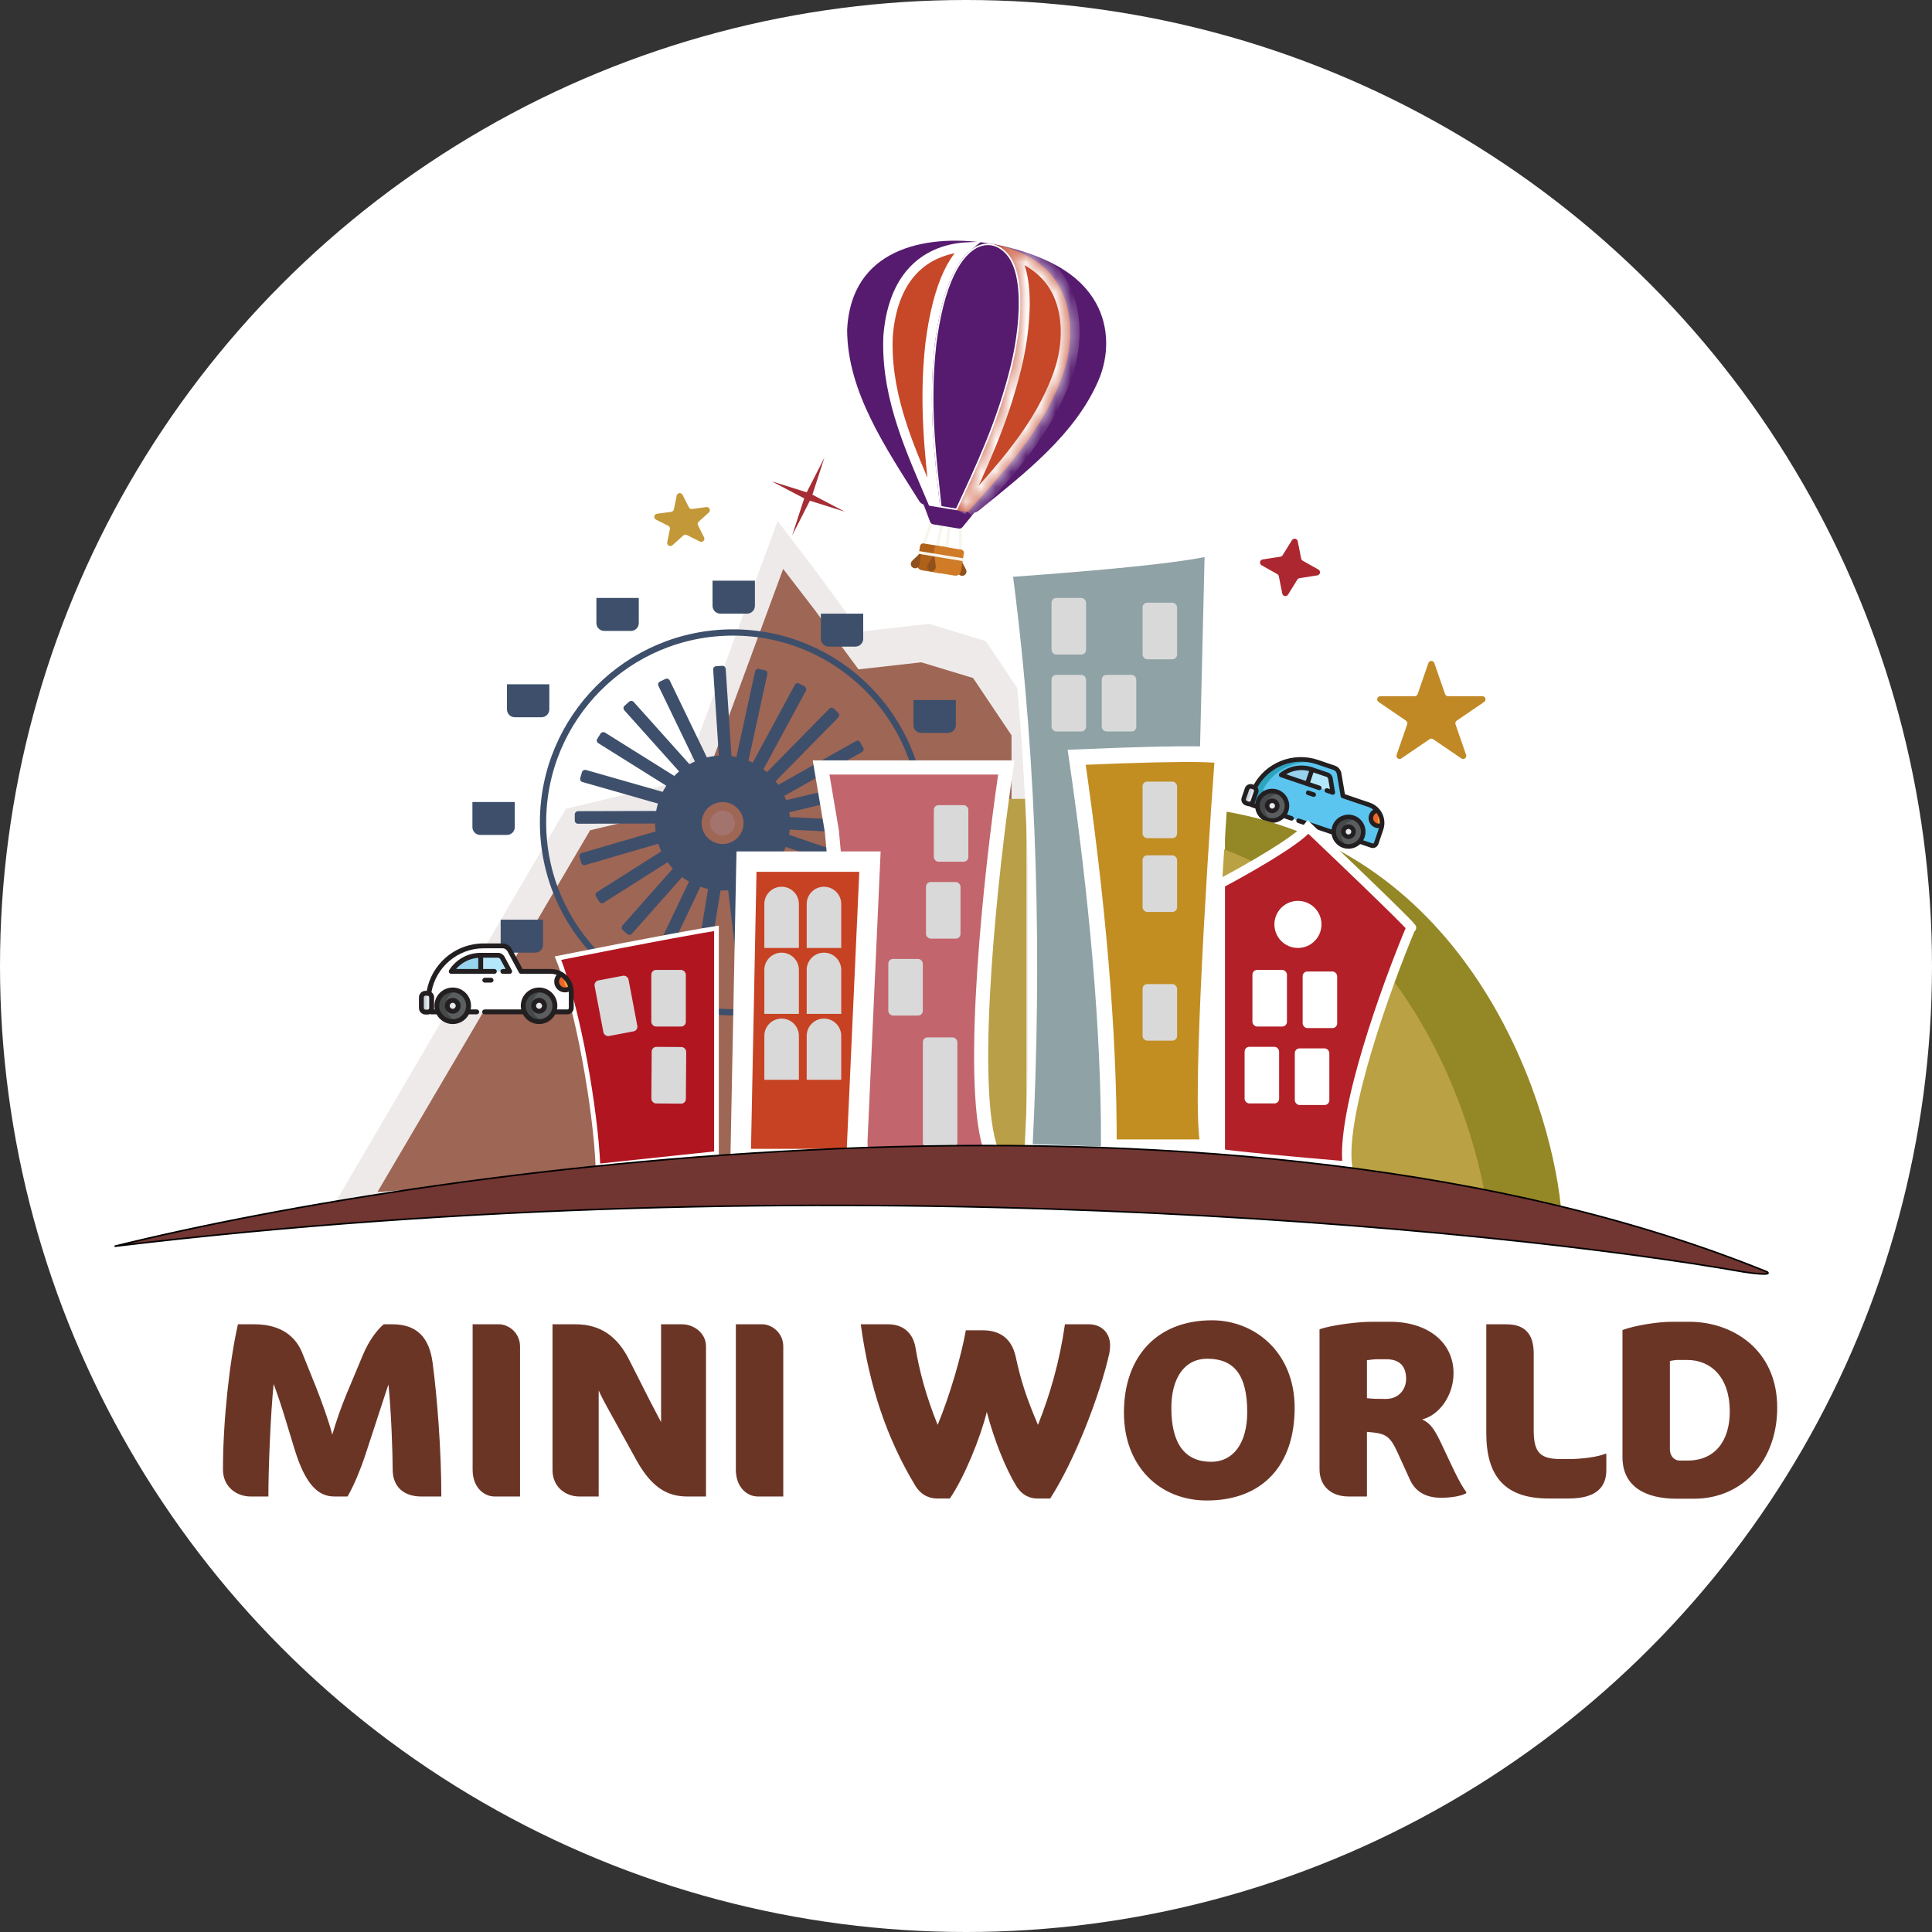 <svg width="129" height="129" viewBox="0 0 129 129" fill="none" xmlns="http://www.w3.org/2000/svg">
<rect x="0" y="0" width="129" height="129" fill="#333333" stroke="none"/>
<circle cx="64.5" cy="64.5" r="64.5" fill="white"/>
<g clip-path="url(#clip0_427_3392)">
<path d="M83.656 53.51C83.611 53.644 83.466 53.715 83.332 53.67L83.211 53.629C83.077 53.583 83.006 53.438 83.051 53.305L83.264 52.678C83.309 52.545 83.454 52.473 83.588 52.519L83.709 52.56C83.843 52.605 83.914 52.75 83.869 52.884L83.656 53.51Z" fill="#E6E9ED"/>
<path d="M86.706 54.801L89.055 55.599C89.046 55.472 89.062 55.343 89.105 55.215C89.28 54.699 89.84 54.423 90.356 54.598C90.872 54.773 91.148 55.333 90.973 55.849C90.93 55.977 90.863 56.089 90.78 56.184L91.587 56.458C91.594 56.461 91.602 56.463 91.61 56.465C91.73 56.492 91.854 56.425 91.894 56.306L92.218 55.353C92.444 54.688 92.087 53.965 91.422 53.739L91.049 53.613L90.134 53.302L89.668 53.144L89.412 51.633C89.412 51.633 89.357 51.358 89.085 51.266L88.092 50.929C88.089 50.928 88.086 50.927 88.083 50.926C88.082 50.926 88.08 50.925 88.078 50.924C88.065 50.92 88.052 50.916 88.039 50.912C88.016 50.903 87.993 50.895 87.969 50.887C86.321 50.328 84.543 51.085 83.78 52.596C83.867 52.66 83.907 52.776 83.87 52.884L83.658 53.51C83.63 53.591 83.566 53.649 83.49 53.672C83.506 53.694 83.525 53.713 83.546 53.729L83.962 53.87C83.954 53.744 83.969 53.614 84.012 53.487C84.187 52.971 84.748 52.694 85.263 52.87C85.779 53.045 86.056 53.605 85.881 54.121C85.837 54.248 85.77 54.361 85.687 54.456L85.771 54.484L86.24 54.643" fill="#5BC5EF"/>
<path d="M91.975 54.112C91.789 54.14 91.625 54.269 91.561 54.459C91.469 54.73 91.614 55.025 91.886 55.117C92.019 55.163 92.158 55.15 92.276 55.094C92.319 54.734 92.205 54.378 91.975 54.112Z" fill="#F7A539"/>
<path d="M85.879 54.121C85.704 54.637 85.144 54.913 84.628 54.738C84.112 54.563 83.836 54.003 84.011 53.487C84.186 52.971 84.746 52.695 85.262 52.87C85.778 53.045 86.055 53.605 85.879 54.121Z" fill="#5B5E5E"/>
<path d="M89.722 56.467C90.238 56.642 90.798 56.366 90.973 55.85C91.148 55.334 90.872 54.773 90.356 54.598C89.84 54.423 89.28 54.7 89.105 55.215C88.93 55.731 89.206 56.292 89.722 56.467Z" fill="#5B5E5E"/>
<path d="M88.591 52.779L88.993 52.916L88.832 51.962C88.832 51.962 88.797 51.788 88.625 51.73L88.3 51.619L87.992 51.515L87.685 51.411C87.683 51.41 87.681 51.41 87.679 51.409C87.678 51.409 87.677 51.408 87.676 51.408C87.668 51.405 87.659 51.403 87.651 51.4C87.637 51.395 87.622 51.389 87.608 51.385C86.877 51.137 86.107 51.298 85.546 51.746L85.853 51.85L88.09 52.609" fill="#97D3EE"/>
<path d="M89.621 55.391C89.774 54.94 90.22 54.672 90.674 54.728C90.616 54.694 90.555 54.666 90.489 54.643C89.973 54.468 89.413 54.745 89.238 55.26C89.062 55.776 89.339 56.337 89.855 56.512C89.92 56.534 89.987 56.549 90.053 56.557C89.659 56.325 89.468 55.841 89.621 55.391Z" fill="#464949"/>
<path d="M88.498 51.067L88.206 50.968C88.203 50.967 88.2 50.966 88.197 50.965C88.195 50.965 88.193 50.964 88.191 50.964C88.178 50.959 88.165 50.955 88.152 50.951C88.129 50.942 88.106 50.934 88.083 50.926C86.434 50.367 84.656 51.124 83.893 52.635C83.98 52.699 84.02 52.815 83.984 52.923L83.771 53.549C83.743 53.63 83.68 53.688 83.604 53.711C83.619 53.733 83.638 53.752 83.659 53.768L84.141 53.931C84.119 53.915 84.178 53.918 84.163 53.896C84.182 53.891 84.129 53.815 84.146 53.805C84.147 53.705 84.091 53.626 84.125 53.526C84.178 53.37 84.266 53.237 84.377 53.131L84.399 53.064C84.402 53.057 84.404 53.049 84.406 53.042C84.459 52.849 84.343 52.712 84.342 52.712C85.123 51.244 86.873 50.516 88.498 51.067Z" fill="#2EA4BF"/>
<path d="M92.016 54.613C92.052 54.507 92.119 54.42 92.204 54.359C92.161 54.281 92.11 54.206 92.051 54.138C91.865 54.166 91.701 54.294 91.637 54.485C91.545 54.756 91.69 55.051 91.962 55.143C92.029 55.166 92.098 55.174 92.164 55.17C92.012 55.035 91.947 54.818 92.016 54.613Z" fill="#ED6529"/>
<path d="M88.788 52.824C88.822 52.836 88.859 52.829 88.886 52.806C88.913 52.782 88.927 52.747 88.921 52.712L88.793 51.961C88.793 51.959 88.792 51.956 88.792 51.954C88.785 51.927 88.744 51.791 88.6 51.742L87.649 51.42C87.644 51.418 87.639 51.417 87.635 51.415L87.625 51.412C87.611 51.407 87.597 51.402 87.582 51.397L87.272 52.31L88.788 52.824L88.788 52.824Z" fill="#B4E7F9"/>
<path d="M83.354 53.407L83.566 52.781C83.601 52.68 83.693 52.614 83.794 52.608C83.769 52.587 83.741 52.571 83.709 52.56L83.588 52.519C83.454 52.473 83.309 52.545 83.264 52.678L83.051 53.305C83.006 53.438 83.077 53.583 83.211 53.629L83.332 53.67C83.364 53.681 83.397 53.685 83.429 53.683C83.352 53.617 83.319 53.509 83.354 53.407Z" fill="#CCD4DD"/>
<path d="M84.527 53.662C84.68 53.212 85.126 52.944 85.58 52.999C85.523 52.966 85.461 52.937 85.395 52.915C84.879 52.74 84.319 53.016 84.144 53.532C83.969 54.048 84.245 54.608 84.761 54.783C84.827 54.806 84.893 54.82 84.959 54.828C84.565 54.596 84.374 54.112 84.527 53.662Z" fill="#464949"/>
<path d="M84.835 54.125C85.013 54.185 85.205 54.09 85.265 53.913C85.325 53.736 85.231 53.543 85.053 53.483C84.876 53.423 84.684 53.518 84.624 53.695C84.563 53.872 84.658 54.065 84.835 54.125Z" fill="#E6E9ED"/>
<path d="M89.929 55.853C90.106 55.913 90.299 55.819 90.359 55.641C90.419 55.464 90.324 55.272 90.147 55.211C89.97 55.151 89.777 55.246 89.717 55.423C89.657 55.601 89.752 55.793 89.929 55.853Z" fill="#E6E9ED"/>
<path d="M84.786 54.268C85.042 54.355 85.321 54.217 85.408 53.961C85.495 53.705 85.357 53.426 85.101 53.339C84.845 53.252 84.566 53.39 84.479 53.646C84.392 53.902 84.53 54.181 84.786 54.268ZM85.004 53.626C85.101 53.659 85.154 53.766 85.121 53.864C85.088 53.961 84.981 54.014 84.883 53.98C84.786 53.947 84.733 53.841 84.766 53.743C84.8 53.645 84.906 53.593 85.004 53.626Z" fill="#231F20"/>
<path d="M90.195 55.067C89.939 54.98 89.66 55.118 89.573 55.374C89.486 55.63 89.624 55.91 89.88 55.996C90.136 56.083 90.415 55.946 90.502 55.69C90.589 55.433 90.451 55.154 90.195 55.067ZM89.977 55.709C89.879 55.676 89.827 55.569 89.86 55.472C89.893 55.374 90 55.322 90.097 55.355C90.195 55.388 90.248 55.494 90.215 55.592C90.181 55.69 90.075 55.742 89.977 55.709Z" fill="#231F20"/>
<path d="M87.396 52.79C87.316 52.763 87.23 52.806 87.203 52.885C87.176 52.964 87.219 53.05 87.298 53.077L87.668 53.203C87.748 53.23 87.834 53.188 87.861 53.108C87.888 53.029 87.845 52.943 87.766 52.916L87.396 52.79Z" fill="#231F20"/>
<path d="M88.447 52.73C88.42 52.809 88.462 52.895 88.542 52.922L88.944 53.059C88.995 53.076 89.05 53.065 89.091 53.031C89.132 52.996 89.151 52.943 89.142 52.89L88.981 51.936C88.98 51.934 88.98 51.933 88.98 51.931C88.96 51.835 88.874 51.654 88.673 51.586L87.733 51.267C87.73 51.266 87.728 51.265 87.725 51.264C87.724 51.264 87.724 51.264 87.724 51.264C87.718 51.262 87.711 51.26 87.705 51.258L87.7 51.256C87.685 51.251 87.67 51.245 87.656 51.24C86.9 50.984 86.076 51.128 85.451 51.627C85.407 51.661 85.386 51.717 85.396 51.771C85.406 51.826 85.444 51.871 85.497 51.889L88.041 52.752C88.12 52.779 88.206 52.737 88.233 52.657C88.26 52.578 88.218 52.492 88.138 52.465L87.476 52.24L87.702 51.577L88.576 51.873C88.654 51.9 88.678 51.978 88.682 51.992L88.801 52.69L88.639 52.635C88.56 52.608 88.474 52.651 88.447 52.73ZM85.88 51.699C86.342 51.427 86.89 51.349 87.412 51.484L87.189 52.143L85.88 51.699Z" fill="#231F20"/>
<path d="M92.425 55.113C92.425 55.113 92.425 55.112 92.425 55.112C92.426 55.106 92.426 55.101 92.427 55.096C92.429 55.078 92.43 55.06 92.432 55.042C92.432 55.034 92.433 55.026 92.433 55.017C92.434 55.002 92.434 54.986 92.435 54.971C92.435 54.961 92.435 54.951 92.435 54.942C92.435 54.928 92.435 54.913 92.434 54.899C92.434 54.889 92.433 54.878 92.433 54.868C92.432 54.855 92.431 54.841 92.43 54.828C92.429 54.817 92.428 54.806 92.427 54.795C92.425 54.782 92.424 54.77 92.422 54.758C92.421 54.746 92.419 54.734 92.417 54.722C92.415 54.711 92.413 54.7 92.411 54.689C92.409 54.676 92.407 54.663 92.404 54.651C92.402 54.641 92.4 54.631 92.397 54.621C92.394 54.607 92.391 54.594 92.387 54.581C92.385 54.572 92.382 54.563 92.38 54.554C92.376 54.54 92.372 54.526 92.367 54.511C92.365 54.504 92.362 54.497 92.36 54.49C92.355 54.474 92.349 54.459 92.344 54.444C92.342 54.439 92.34 54.434 92.338 54.429C92.331 54.411 92.324 54.394 92.317 54.377C92.316 54.376 92.315 54.374 92.314 54.372C92.271 54.273 92.216 54.178 92.15 54.09C92.147 54.087 92.145 54.083 92.143 54.08C92.133 54.067 92.122 54.054 92.112 54.042C92.107 54.036 92.102 54.029 92.097 54.023C92.094 54.02 92.091 54.016 92.088 54.013C92.086 54.01 92.084 54.008 92.082 54.006C91.922 53.824 91.715 53.679 91.469 53.596L89.801 53.029L89.56 51.608C89.559 51.606 89.559 51.605 89.559 51.603C89.556 51.588 89.482 51.241 89.132 51.122L88.139 50.785C88.135 50.783 88.131 50.782 88.127 50.781L88.125 50.781C88.116 50.777 88.107 50.775 88.097 50.772L88.086 50.768C88.063 50.76 88.04 50.751 88.016 50.743C87.189 50.462 86.289 50.491 85.483 50.825C84.728 51.136 84.104 51.693 83.71 52.4L83.636 52.375C83.423 52.302 83.192 52.417 83.119 52.629L82.907 53.256C82.835 53.468 82.949 53.7 83.162 53.772L83.283 53.813C83.333 53.83 83.384 53.837 83.433 53.834C83.44 53.84 83.447 53.845 83.454 53.85C83.466 53.86 83.481 53.867 83.496 53.873L83.821 53.983C83.886 54.386 84.166 54.741 84.579 54.881C84.991 55.021 85.43 54.91 85.727 54.63L86.189 54.787C86.268 54.813 86.354 54.771 86.381 54.692C86.408 54.612 86.366 54.526 86.286 54.499L85.928 54.377C85.937 54.361 85.946 54.344 85.955 54.328C85.957 54.325 85.958 54.322 85.96 54.319C85.966 54.305 85.973 54.291 85.98 54.277C85.984 54.267 85.988 54.258 85.992 54.248C85.996 54.24 85.999 54.232 86.002 54.224C86.01 54.206 86.016 54.188 86.022 54.169C86.224 53.575 85.905 52.927 85.31 52.725C84.716 52.524 84.068 52.843 83.867 53.438C83.86 53.456 83.855 53.474 83.849 53.493C83.847 53.5 83.846 53.508 83.844 53.515C83.841 53.526 83.838 53.537 83.835 53.549C83.832 53.562 83.829 53.575 83.827 53.589C83.826 53.594 83.825 53.599 83.824 53.604C83.82 53.623 83.817 53.642 83.815 53.66L83.76 53.642C83.761 53.641 83.762 53.639 83.762 53.638C83.764 53.635 83.766 53.632 83.768 53.628C83.773 53.619 83.778 53.609 83.783 53.599C83.784 53.597 83.785 53.595 83.786 53.593C83.791 53.582 83.796 53.57 83.799 53.559L84.012 52.932C84.016 52.92 84.02 52.908 84.022 52.895C84.023 52.894 84.023 52.892 84.024 52.89C84.026 52.878 84.029 52.866 84.03 52.853C84.03 52.852 84.031 52.851 84.031 52.85C84.043 52.751 84.018 52.652 83.962 52.571C84.723 51.178 86.404 50.517 87.919 51.031C87.941 51.038 87.963 51.046 87.985 51.054C87.987 51.054 87.988 51.055 87.99 51.056L88.005 51.06C88.012 51.063 88.02 51.065 88.026 51.067L88.033 51.07C88.034 51.07 88.036 51.071 88.038 51.072C88.04 51.072 88.042 51.073 88.045 51.073L89.035 51.409C89.211 51.469 89.257 51.645 89.261 51.662L89.517 53.169C89.526 53.224 89.565 53.27 89.618 53.288L91.371 53.883C91.491 53.923 91.6 53.983 91.695 54.056C91.566 54.137 91.466 54.26 91.416 54.41C91.297 54.76 91.485 55.142 91.835 55.261C91.913 55.287 91.995 55.299 92.075 55.296C92.074 55.299 92.073 55.301 92.072 55.304L91.749 56.257C91.734 56.301 91.688 56.327 91.642 56.316C91.639 56.316 91.636 56.315 91.633 56.314L91.02 56.106C91.048 56.059 91.072 56.009 91.093 55.958C91.094 55.956 91.094 55.954 91.095 55.953C91.102 55.934 91.109 55.916 91.115 55.898C91.317 55.303 90.998 54.656 90.403 54.454C89.809 54.252 89.161 54.572 88.959 55.166C88.953 55.184 88.947 55.203 88.942 55.222C88.941 55.224 88.941 55.226 88.941 55.228C88.926 55.281 88.915 55.335 88.908 55.389L86.752 54.657C86.673 54.63 86.587 54.673 86.56 54.752C86.533 54.832 86.576 54.918 86.655 54.945L88.913 55.711C88.979 56.114 89.259 56.47 89.671 56.61C90.084 56.75 90.523 56.638 90.82 56.358L91.536 56.601C91.549 56.606 91.562 56.609 91.575 56.612C91.772 56.658 91.971 56.547 92.036 56.355L92.36 55.402C92.392 55.306 92.413 55.209 92.425 55.113ZM85.213 53.013C85.649 53.161 85.883 53.636 85.735 54.072C85.73 54.085 85.726 54.098 85.72 54.111C85.719 54.116 85.716 54.121 85.714 54.126C85.711 54.134 85.708 54.142 85.704 54.15C85.701 54.156 85.698 54.163 85.694 54.17C85.692 54.175 85.689 54.181 85.686 54.187C85.682 54.195 85.677 54.204 85.672 54.212C85.67 54.216 85.668 54.219 85.667 54.222C85.66 54.233 85.654 54.244 85.647 54.254C85.647 54.255 85.646 54.256 85.646 54.257C85.623 54.291 85.598 54.324 85.571 54.355C85.571 54.355 85.57 54.356 85.57 54.356C85.353 54.6 85.004 54.705 84.676 54.594C84.349 54.483 84.135 54.187 84.112 53.862C84.112 53.861 84.112 53.86 84.112 53.86C84.109 53.818 84.109 53.777 84.112 53.736C84.112 53.736 84.112 53.735 84.113 53.734C84.114 53.722 84.115 53.709 84.117 53.696C84.117 53.693 84.118 53.689 84.118 53.685C84.12 53.676 84.121 53.666 84.123 53.656C84.124 53.65 84.125 53.644 84.126 53.638C84.128 53.63 84.129 53.623 84.131 53.616C84.133 53.608 84.135 53.599 84.137 53.591C84.139 53.586 84.14 53.581 84.141 53.575C84.145 53.562 84.15 53.548 84.154 53.535C84.302 53.099 84.777 52.865 85.213 53.013ZM83.194 53.353L83.407 52.727C83.425 52.673 83.484 52.644 83.538 52.662L83.66 52.703C83.672 52.707 83.683 52.714 83.692 52.722C83.694 52.723 83.696 52.724 83.697 52.726C83.701 52.729 83.704 52.733 83.707 52.737C83.708 52.738 83.709 52.739 83.709 52.739C83.717 52.75 83.723 52.761 83.726 52.773C83.727 52.774 83.727 52.775 83.727 52.776C83.728 52.781 83.729 52.786 83.73 52.792C83.73 52.793 83.73 52.795 83.73 52.797C83.73 52.801 83.73 52.806 83.73 52.811C83.729 52.812 83.729 52.814 83.729 52.816C83.728 52.822 83.727 52.829 83.725 52.835L83.512 53.461C83.51 53.467 83.507 53.473 83.504 53.478C83.504 53.479 83.503 53.48 83.503 53.481C83.5 53.486 83.496 53.491 83.492 53.496C83.492 53.496 83.491 53.497 83.49 53.498C83.486 53.502 83.482 53.506 83.477 53.51C83.476 53.51 83.476 53.511 83.475 53.511C83.471 53.514 83.467 53.516 83.463 53.519C83.461 53.52 83.459 53.521 83.457 53.522C83.434 53.532 83.407 53.535 83.38 53.526L83.259 53.485C83.205 53.466 83.176 53.407 83.194 53.353ZM89.769 56.322C89.429 56.207 89.211 55.892 89.203 55.553C89.203 55.552 89.203 55.552 89.203 55.551C89.202 55.538 89.202 55.525 89.203 55.512C89.203 55.512 89.203 55.511 89.203 55.51C89.203 55.497 89.204 55.484 89.204 55.471C89.205 55.471 89.205 55.47 89.205 55.469C89.206 55.456 89.207 55.443 89.209 55.43C89.209 55.43 89.209 55.429 89.209 55.428C89.21 55.416 89.212 55.403 89.215 55.39C89.215 55.389 89.215 55.388 89.215 55.387C89.217 55.375 89.22 55.363 89.222 55.351C89.223 55.349 89.223 55.347 89.224 55.345C89.226 55.334 89.229 55.323 89.232 55.312C89.233 55.309 89.233 55.307 89.234 55.304C89.238 55.291 89.242 55.277 89.247 55.264C89.395 54.828 89.87 54.593 90.305 54.741C90.741 54.889 90.976 55.364 90.828 55.8C90.823 55.814 90.818 55.827 90.813 55.84C90.812 55.843 90.811 55.845 90.81 55.847C90.806 55.858 90.801 55.869 90.796 55.879C90.796 55.881 90.795 55.883 90.794 55.885C90.789 55.895 90.784 55.906 90.778 55.917C90.777 55.918 90.777 55.919 90.776 55.92C90.77 55.932 90.764 55.943 90.758 55.954C90.757 55.954 90.757 55.955 90.757 55.955C90.75 55.967 90.743 55.978 90.736 55.989C90.736 55.989 90.736 55.989 90.736 55.99C90.532 56.3 90.136 56.447 89.769 56.322ZM91.933 54.973C91.741 54.908 91.638 54.699 91.703 54.507C91.738 54.403 91.816 54.323 91.915 54.284C91.921 54.291 91.927 54.298 91.932 54.306C91.933 54.308 91.934 54.309 91.935 54.311C91.975 54.37 92.01 54.432 92.038 54.497C92.038 54.497 92.038 54.498 92.039 54.499C92.045 54.514 92.052 54.529 92.057 54.544C92.058 54.547 92.059 54.549 92.06 54.551C92.065 54.565 92.07 54.579 92.075 54.593C92.076 54.596 92.077 54.599 92.078 54.602C92.082 54.616 92.086 54.63 92.091 54.645C92.091 54.647 92.092 54.649 92.092 54.652C92.102 54.686 92.109 54.72 92.115 54.755C92.115 54.755 92.115 54.756 92.116 54.756C92.118 54.772 92.121 54.789 92.123 54.805C92.123 54.81 92.124 54.814 92.124 54.819C92.126 54.831 92.127 54.843 92.128 54.856C92.128 54.862 92.129 54.867 92.129 54.873C92.13 54.885 92.13 54.896 92.131 54.907C92.131 54.913 92.131 54.919 92.131 54.926C92.132 54.937 92.132 54.949 92.131 54.96C92.131 54.966 92.131 54.972 92.131 54.978C92.131 54.98 92.131 54.982 92.131 54.984C92.066 54.999 91.998 54.995 91.933 54.973Z" fill="#231F20"/>
</g>
<path d="M81.791 54.178C97.803 56.903 103.413 72.884 104.217 80.534C104.776 80.778 103.735 80.733 95.1 78.595C94.89 68.158 86.14 59.855 81.791 57.008V54.178Z" fill="#948726"/>
<path d="M77.023 55.435C93.036 58.16 98.646 74.141 99.449 81.791C100.008 82.035 98.967 81.99 90.332 79.852C90.123 69.415 81.372 61.112 77.023 58.265V55.435Z" fill="#BAA143"/>
<g clip-path="url(#clip1_427_3392)">
<path d="M61.556 36.788C61.551 36.787 61.547 36.786 61.541 36.784C61.492 36.768 61.466 36.714 61.483 36.665L62.137 34.73C62.154 34.68 62.207 34.654 62.256 34.67C62.306 34.687 62.332 34.741 62.315 34.79L61.661 36.725C61.646 36.77 61.601 36.795 61.556 36.788Z" fill="#F8F5EC"/>
<path d="M62.486 36.941C62.485 36.941 62.483 36.94 62.482 36.94C62.431 36.929 62.398 36.879 62.409 36.828L62.825 34.854C62.836 34.803 62.886 34.77 62.937 34.781C62.988 34.792 63.02 34.842 63.01 34.893L62.593 36.867C62.583 36.917 62.536 36.949 62.486 36.941Z" fill="#F8F5EC"/>
<path d="M64.117 37.209C64.072 37.201 64.038 37.162 64.038 37.116L64.036 35.073C64.036 35.021 64.078 34.978 64.13 34.978C64.182 34.978 64.225 35.02 64.225 35.072L64.226 37.115C64.226 37.167 64.184 37.21 64.132 37.21C64.127 37.21 64.122 37.209 64.117 37.209Z" fill="#F8F5EC"/>
<path d="M63.145 37.048C63.095 37.04 63.06 36.994 63.067 36.944L63.314 34.942C63.321 34.89 63.368 34.854 63.419 34.86C63.471 34.866 63.508 34.913 63.501 34.965L63.254 36.967C63.247 37.019 63.2 37.055 63.149 37.049C63.147 37.049 63.146 37.049 63.145 37.048Z" fill="#F8F5EC"/>
<path d="M63.239 36.544L61.667 36.286C61.557 36.268 61.452 36.343 61.434 36.454L61.238 37.649C61.205 37.85 61.342 38.041 61.543 38.074L62.785 38.278C62.987 38.31 63.177 38.174 63.21 37.972L63.406 36.778C63.424 36.667 63.349 36.562 63.239 36.544Z" fill="#AF6019"/>
<path d="M64.114 37.36L63.964 38.103C63.925 38.3 64.093 38.475 64.291 38.443C64.485 38.412 64.591 38.201 64.501 38.027L64.151 37.355C64.142 37.338 64.118 37.342 64.114 37.36Z" fill="#91511D"/>
<path d="M61.489 36.932L61.393 37.692C61.367 37.893 61.149 38.007 60.97 37.912C60.795 37.82 60.761 37.584 60.904 37.446L61.456 36.915C61.469 36.902 61.492 36.913 61.489 36.932Z" fill="#91511D"/>
<path d="M63.756 38.341L62.514 38.137C62.364 38.112 62.262 37.971 62.286 37.821L62.482 36.626C62.492 36.566 62.548 36.526 62.608 36.536L64.179 36.794C64.238 36.803 64.279 36.859 64.269 36.919L64.073 38.114C64.048 38.264 63.906 38.366 63.756 38.341Z" fill="#D07B27"/>
<path d="M63.741 38.434L62.498 38.23C62.297 38.197 62.16 38.006 62.193 37.805L62.389 36.61C62.407 36.5 62.512 36.424 62.622 36.443L64.194 36.7C64.304 36.718 64.379 36.823 64.361 36.934L64.165 38.129C64.132 38.33 63.942 38.467 63.741 38.434ZM62.592 36.628C62.584 36.627 62.576 36.633 62.575 36.641L62.379 37.836C62.363 37.934 62.43 38.028 62.529 38.044L63.771 38.248C63.87 38.264 63.963 38.197 63.979 38.098L64.175 36.903C64.177 36.895 64.171 36.888 64.163 36.886L62.592 36.628Z" fill="#D07B27"/>
<path d="M62.351 37.065L61.957 37.706C61.853 37.876 61.95 38.097 62.146 38.136C62.337 38.173 62.508 38.012 62.483 37.819L62.387 37.072C62.385 37.054 62.361 37.049 62.351 37.065Z" fill="#91511D"/>
<path d="M62.103 34.838L61.44 33.081L63.449 33.411L65.458 33.741L64.268 35.193C64.206 35.269 64.108 35.306 64.011 35.29L62.315 35.012C62.218 34.996 62.137 34.93 62.103 34.838Z" fill="#561B6F"/>
<path d="M64.85 34.227C65.026 34.256 65.204 34.212 65.334 34.107C68.445 31.589 71.792 29 73.342 25.406C74.045 23.776 74.076 21.834 73.166 20.211C72.17 18.433 70.324 17.43 68.294 16.785C64.389 15.543 58.929 15.622 57.156 19.44C56.777 20.255 56.603 21.143 56.563 22.032C56.58 26.159 59.14 29.899 61.375 33.456C61.464 33.598 61.619 33.697 61.796 33.726L64.85 34.227Z" fill="#561B6F"/>
<path d="M64.567 16.493C64.444 16.593 64.325 16.709 64.207 16.838C63.576 17.533 63.008 18.656 62.589 20.304C62.37 21.161 62.214 22.065 62.102 22.952L62.101 22.957C61.658 26.961 62.07 30.329 62.412 33.509L62.256 33.483C60.835 30.126 59.229 26.7 59.285 22.825L59.297 22.442C59.364 21.583 59.526 20.729 59.823 19.94C60.397 18.415 61.369 17.483 62.49 16.977C63.141 16.683 63.849 16.53 64.567 16.493Z" fill="#C64828" stroke="white" stroke-width="0.629"/>
<mask id="path-36-inside-1_427_3392" fill="white">
<path d="M64.619 34.189C67.026 31.494 69.648 28.733 70.96 25.015C71.542 23.365 71.653 21.437 71.069 19.867C70.429 18.148 69.14 17.236 67.701 16.688C67.241 16.512 66.748 16.375 66.238 16.286C66.46 16.328 66.67 16.418 66.862 16.55C67.462 16.961 67.961 17.742 68.095 19.379C68.217 20.873 67.993 22.783 67.582 24.461C66.655 28.242 65.224 31.198 63.895 34.071"/>
</mask>
<path d="M64.619 34.189C67.026 31.494 69.648 28.733 70.96 25.015C71.542 23.365 71.653 21.437 71.069 19.867C70.429 18.148 69.14 17.236 67.701 16.688C67.241 16.512 66.748 16.375 66.238 16.286C66.46 16.328 66.67 16.418 66.862 16.55C67.462 16.961 67.961 17.742 68.095 19.379C68.217 20.873 67.993 22.783 67.582 24.461C66.655 28.242 65.224 31.198 63.895 34.071" fill="#C64828"/>
<path d="M70.96 25.015L70.367 24.806L70.367 24.806L70.96 25.015ZM71.069 19.867L70.48 20.086L70.48 20.086L71.069 19.867ZM67.701 16.688L67.477 17.275L67.477 17.275L67.701 16.688ZM66.238 16.286L66.347 15.666L66.121 16.904L66.238 16.286ZM66.862 16.55L67.218 16.031L67.218 16.031L66.862 16.55ZM68.095 19.379L67.468 19.43L67.468 19.43L68.095 19.379ZM67.582 24.461L66.971 24.311L66.971 24.311L67.582 24.461ZM64.619 34.189L65.088 34.608C67.469 31.941 70.191 29.083 71.553 25.224L70.96 25.015L70.367 24.806C69.105 28.382 66.582 31.046 64.15 33.77L64.619 34.189ZM70.96 25.015L71.553 25.224C72.172 23.471 72.306 21.387 71.658 19.648L71.069 19.867L70.48 20.086C71.001 21.487 70.913 23.26 70.367 24.806L70.96 25.015ZM71.069 19.867L71.658 19.648C70.935 17.704 69.47 16.689 67.925 16.1L67.701 16.688L67.477 17.275C68.811 17.784 69.924 18.591 70.48 20.086L71.069 19.867ZM67.701 16.688L67.925 16.1C67.428 15.91 66.895 15.762 66.347 15.666L66.238 16.286L66.13 16.905C66.6 16.987 67.054 17.114 67.477 17.275L67.701 16.688ZM66.238 16.286L66.121 16.904C66.25 16.928 66.38 16.982 66.507 17.069L66.862 16.55L67.218 16.031C66.96 15.855 66.669 15.727 66.355 15.668L66.238 16.286ZM66.862 16.55L66.507 17.069C66.895 17.335 67.343 17.904 67.468 19.43L68.095 19.379L68.721 19.328C68.579 17.581 68.028 16.587 67.218 16.031L66.862 16.55ZM68.095 19.379L67.468 19.43C67.583 20.837 67.372 22.677 66.971 24.311L67.582 24.461L68.193 24.611C68.614 22.89 68.851 20.909 68.721 19.328L68.095 19.379ZM67.582 24.461L66.971 24.311C66.062 28.022 64.659 30.923 63.325 33.807L63.895 34.071L64.466 34.335C65.789 31.473 67.249 28.461 68.193 24.611L67.582 24.461Z" fill="white" mask="url(#path-36-inside-1_427_3392)"/>
<path d="M66.184 16.329C66.199 16.332 66.214 16.334 66.229 16.337C66.443 16.377 66.647 16.466 66.833 16.593C67.415 16.992 67.91 17.756 68.043 19.383C68.165 20.87 67.942 22.775 67.532 24.449C66.611 28.208 65.19 31.151 63.866 34.013L62.816 33.84C62.488 30.748 62.067 27.54 62.389 23.764L62.465 22.997C62.575 22.121 62.73 21.233 62.944 20.394C63.356 18.778 63.902 17.718 64.478 17.085C65.052 16.452 65.654 16.247 66.184 16.329Z" fill="#561B6F" stroke="white" stroke-width="0.105"/>
<path d="M64.271 37.462L61.33 36.979C61.279 36.971 61.244 36.923 61.252 36.871C61.261 36.82 61.309 36.785 61.361 36.794L64.302 37.276C64.353 37.285 64.388 37.333 64.379 37.384C64.371 37.435 64.322 37.47 64.271 37.462Z" fill="#F8F5EC"/>
</g>
<path d="M81.478 58.999V76.971C80.866 76.971 81.708 77.149 89.966 77.861C89.505 74.298 92.603 65.758 94.21 61.933C94.472 62.125 93.466 61.053 87.346 55.226C86.633 56.148 83.137 58.125 81.478 58.999Z" fill="#B32028" stroke="white" stroke-width="0.629"/>
<path d="M37.787 53.998L22.217 80.586L68.64 77.183V48.864V47.019L65.825 42.808L62.033 41.655L57.436 42.174L54.219 37.791L51.921 34.791L45.543 52.152L37.787 53.998Z" fill="#BFB0AA" fill-opacity="0.26"/>
<path d="M39.403 55.436L25.203 79.591L67.539 76.499V50.773V49.096L64.972 45.271L61.514 44.223L57.322 44.694L54.388 40.712L52.292 37.988L46.476 53.759L39.403 55.436Z" fill="#9E6655"/>
<rect x="47.605" y="44.496" width="0.838" height="7.231" rx="0.21" transform="rotate(-3.783 47.605 44.496)" fill="#3E4F6B"/>
<rect x="50.463" y="44.622" width="0.838" height="7.231" rx="0.21" transform="rotate(12.312 50.463 44.622)" fill="#3E4F6B"/>
<rect x="53.174" y="45.536" width="0.838" height="7.231" rx="0.21" transform="rotate(28.408 53.174 45.536)" fill="#3E4F6B"/>
<rect x="55.525" y="47.165" width="0.838" height="7.231" rx="0.21" transform="rotate(44.504 55.525 47.165)" fill="#3E4F6B"/>
<rect x="57.332" y="49.381" width="0.838" height="7.231" rx="0.21" transform="rotate(60.6 57.332 49.381)" fill="#3E4F6B"/>
<rect x="58.453" y="52.013" width="0.838" height="7.231" rx="0.21" transform="rotate(76.696 58.453 52.013)" fill="#3E4F6B"/>
<rect x="58.801" y="54.852" width="0.838" height="7.231" rx="0.21" transform="rotate(92.792 58.801 54.852)" fill="#3E4F6B"/>
<rect x="58.35" y="57.676" width="0.838" height="7.231" rx="0.21" transform="rotate(108.888 58.35 57.676)" fill="#3E4F6B"/>
<rect x="57.131" y="60.265" width="0.838" height="7.231" rx="0.21" transform="rotate(124.984 57.131 60.265)" fill="#3E4F6B"/>
<rect x="55.244" y="62.414" width="0.838" height="7.231" rx="0.21" transform="rotate(141.08 55.244 62.414)" fill="#3E4F6B"/>
<rect x="52.834" y="63.955" width="0.838" height="7.231" rx="0.21" transform="rotate(157.176 52.834 63.955)" fill="#3E4F6B"/>
<rect x="50.092" y="64.768" width="0.838" height="7.231" rx="0.21" transform="rotate(173.272 50.092 64.768)" fill="#3E4F6B"/>
<rect x="47.232" y="64.789" width="0.838" height="7.231" rx="0.21" transform="rotate(-170.633 47.232 64.789)" fill="#3E4F6B"/>
<rect x="44.478" y="64.016" width="0.838" height="7.231" rx="0.21" transform="rotate(-154.537 44.478 64.016)" fill="#3E4F6B"/>
<rect x="42.047" y="62.51" width="0.838" height="7.231" rx="0.21" transform="rotate(-138.441 42.047 62.51)" fill="#3E4F6B"/>
<rect x="40.127" y="60.389" width="0.838" height="7.231" rx="0.21" transform="rotate(-122.345 40.127 60.389)" fill="#3E4F6B"/>
<rect x="38.871" y="57.818" width="0.838" height="7.231" rx="0.21" transform="rotate(-106.249 38.871 57.818)" fill="#3E4F6B"/>
<rect x="38.379" y="55.001" width="0.838" height="7.231" rx="0.21" transform="rotate(-90.153 38.379 55.001)" fill="#3E4F6B"/>
<rect x="38.685" y="52.157" width="0.838" height="7.231" rx="0.21" transform="rotate(-74.057 38.685 52.157)" fill="#3E4F6B"/>
<rect x="39.768" y="49.51" width="0.838" height="7.231" rx="0.21" transform="rotate(-57.961 39.768 49.51)" fill="#3E4F6B"/>
<rect x="41.543" y="47.267" width="0.838" height="7.231" rx="0.21" transform="rotate(-41.865 41.543 47.267)" fill="#3E4F6B"/>
<rect x="43.869" y="45.603" width="0.838" height="7.231" rx="0.21" transform="rotate(-25.77 43.869 45.603)" fill="#3E4F6B"/>
<circle cx="48.938" cy="54.911" r="12.68" stroke="#3E4F6B" stroke-width="0.419"/>
<path d="M52.743 54.658C52.907 57.141 51.027 59.287 48.544 59.452C46.061 59.616 43.915 57.736 43.751 55.253C43.586 52.769 45.466 50.623 47.949 50.459C50.433 50.295 52.579 52.175 52.743 54.658ZM46.849 55.048C46.901 55.819 47.568 56.404 48.339 56.352C49.111 56.301 49.695 55.635 49.644 54.863C49.593 54.091 48.926 53.507 48.154 53.558C47.383 53.609 46.798 54.276 46.849 55.048Z" fill="#3E4F6B"/>
<circle cx="48.245" cy="54.956" r="0.838" transform="rotate(-3.783 48.245 54.956)" fill="#A3736D"/>
<path d="M37.254 63.976C38.616 67.382 39.769 74.141 39.926 77.862L47.838 77.023V61.985C47.122 62.09 44.003 62.635 37.254 63.976Z" fill="#B11520" stroke="white" stroke-width="0.314"/>
<rect x="65.916" y="53.34" width="2.62" height="23.264" fill="#B99F47"/>
<path d="M67.194 51.244L67.114 51.784C66.653 54.918 66.047 59.92 65.728 64.73C65.569 67.135 65.483 69.487 65.522 71.53C65.56 73.583 65.725 75.288 66.053 76.42L66.218 76.988L65.627 77.022C61.98 77.232 59.936 77.311 58.862 77.324C58.339 77.33 58.013 77.323 57.846 77.298C57.811 77.293 57.732 77.28 57.655 77.246C57.628 77.233 57.508 77.179 57.43 77.043C57.382 76.96 57.355 76.855 57.37 76.741C57.383 76.647 57.421 76.576 57.455 76.528L55.543 55.494L54.918 51.794L54.825 51.244H67.194Z" fill="#C2656D" stroke="white" stroke-width="0.943"/>
<path d="M80.697 36.94L80.691 37.208L79.748 76.767L79.742 77.032L79.477 77.023L68.945 76.656L68.68 76.647L68.692 76.381C69.286 64.377 69.059 51.469 67.385 38.545L67.349 38.27L67.626 38.251C73.156 37.852 76.295 37.525 78.075 37.298C78.964 37.185 79.514 37.096 79.853 37.037C80.023 37.007 80.141 36.984 80.226 36.968C80.296 36.955 80.373 36.94 80.43 36.94H80.697Z" fill="#8FA2A6" stroke="white" stroke-width="0.524"/>
<path d="M58.088 57.531L58.056 58.244L57.218 76.739L57.188 77.39H49.45L49.464 76.695L49.83 58.199L49.844 57.531H58.088Z" fill="#C74223" stroke="white" stroke-width="1.362"/>
<path d="M71.889 50.563C73.251 59.889 74.072 68.867 74.037 76.604H80.744C80.031 75.137 81.041 58.632 81.634 50.563C82.019 50.406 80.607 50.185 71.889 50.563Z" fill="#C28E22" stroke="white" stroke-width="1.048"/>
<path d="M95.374 44.271C95.439 44.083 95.705 44.083 95.77 44.271L96.488 46.346C96.517 46.43 96.596 46.486 96.686 46.486H98.979C99.185 46.486 99.267 46.753 99.097 46.869L97.265 48.119C97.187 48.172 97.154 48.272 97.185 48.361L97.89 50.398C97.956 50.589 97.741 50.754 97.574 50.64L95.69 49.355C95.619 49.306 95.525 49.306 95.454 49.355L93.57 50.64C93.403 50.754 93.188 50.589 93.254 50.398L93.959 48.361C93.99 48.272 93.957 48.172 93.879 48.119L92.047 46.869C91.876 46.753 91.959 46.486 92.165 46.486H94.458C94.547 46.486 94.627 46.43 94.656 46.346L95.374 44.271Z" fill="#C08925"/>
<path d="M86.265 36.068C86.365 35.907 86.611 35.951 86.648 36.138L86.88 37.297C86.892 37.357 86.93 37.409 86.983 37.439L88.029 38.028C88.203 38.126 88.156 38.387 87.959 38.418L86.772 38.602C86.712 38.612 86.659 38.647 86.626 38.699L86.002 39.704C85.902 39.866 85.656 39.821 85.619 39.635L85.387 38.475C85.375 38.415 85.338 38.363 85.284 38.333L84.238 37.744C84.064 37.646 84.112 37.385 84.308 37.354L85.495 37.17C85.555 37.16 85.609 37.125 85.641 37.073L86.265 36.068Z" fill="#AC2730"/>
<path d="M45.182 33.094C45.221 32.899 45.485 32.864 45.574 33.041L45.996 33.873C46.036 33.953 46.123 33.998 46.211 33.986L47.162 33.858C47.366 33.83 47.483 34.084 47.33 34.221L46.654 34.829C46.583 34.892 46.564 34.995 46.607 35.08L47.01 35.876C47.101 36.056 46.91 36.248 46.729 36.158L45.857 35.723C45.78 35.685 45.687 35.697 45.623 35.755L44.898 36.406C44.748 36.541 44.512 36.407 44.552 36.209L44.729 35.334C44.748 35.241 44.702 35.147 44.617 35.105L43.804 34.699C43.619 34.607 43.665 34.331 43.869 34.304L44.82 34.175C44.908 34.163 44.979 34.096 44.997 34.009L45.182 33.094Z" fill="#C39839"/>
<path d="M55.049 30.552L54.243 33.029L56.401 34.162L54.075 33.434L52.891 35.754L53.697 33.277L51.538 32.144L53.864 32.872L55.049 30.552Z" fill="#A52D33"/>
<path d="M31.543 53.549H34.372V55.226C34.372 55.515 34.138 55.75 33.848 55.75H32.067C31.778 55.75 31.543 55.515 31.543 55.226V53.549Z" fill="#3E4F6B"/>
<path d="M33.43 61.409H36.259V63.085C36.259 63.375 36.025 63.609 35.735 63.609H33.954C33.664 63.609 33.43 63.375 33.43 63.085V61.409Z" fill="#3E4F6B"/>
<path d="M33.85 45.69H36.679V47.367C36.679 47.656 36.444 47.891 36.155 47.891H34.374C34.084 47.891 33.85 47.656 33.85 47.367V45.69Z" fill="#3E4F6B"/>
<path d="M39.822 39.926H42.652V41.603C42.652 41.892 42.417 42.127 42.128 42.127H40.346C40.057 42.127 39.822 41.892 39.822 41.603V39.926Z" fill="#3E4F6B"/>
<path d="M47.576 38.773H50.406V40.45C50.406 40.739 50.171 40.974 49.882 40.974H48.1C47.811 40.974 47.576 40.739 47.576 40.45V38.773Z" fill="#3E4F6B"/>
<path d="M54.807 40.974H57.636V42.651C57.636 42.94 57.401 43.175 57.112 43.175H55.331C55.041 43.175 54.807 42.94 54.807 42.651V40.974Z" fill="#3E4F6B"/>
<path d="M60.99 46.738H63.82V48.414C63.82 48.704 63.585 48.938 63.296 48.938H61.514C61.225 48.938 60.99 48.704 60.99 48.414V46.738Z" fill="#3E4F6B"/>
<rect x="39.643" y="65.522" width="2.305" height="3.779" rx="0.314" transform="rotate(-10.745 39.643 65.522)" fill="#D9D9D9"/>
<rect x="43.488" y="64.762" width="2.305" height="3.779" rx="0.314" fill="#D9D9D9"/>
<rect x="43.516" y="69.897" width="2.305" height="3.779" rx="0.314" transform="rotate(0.414 43.516 69.897)" fill="#D9D9D9"/>
<rect x="62.352" y="53.759" width="2.305" height="3.779" rx="0.314" fill="#D9D9D9"/>
<rect x="70.211" y="39.926" width="2.305" height="3.779" rx="0.314" fill="#D9D9D9"/>
<rect x="76.289" y="40.241" width="2.305" height="3.779" rx="0.314" fill="#D9D9D9"/>
<rect x="70.211" y="45.061" width="2.305" height="3.779" rx="0.314" fill="#D9D9D9"/>
<rect x="73.564" y="45.061" width="2.305" height="3.779" rx="0.314" fill="#D9D9D9"/>
<rect x="76.289" y="52.187" width="2.305" height="3.779" rx="0.314" fill="#D9D9D9"/>
<rect x="76.289" y="57.112" width="2.305" height="3.779" rx="0.314" fill="#D9D9D9"/>
<rect x="76.289" y="65.706" width="2.305" height="3.779" rx="0.314" fill="#D9D9D9"/>
<rect x="83.625" y="64.762" width="2.305" height="3.779" rx="0.314" fill="white"/>
<rect x="83.102" y="69.897" width="2.305" height="3.779" rx="0.314" fill="white"/>
<rect x="86.978" y="64.867" width="2.305" height="3.779" rx="0.314" fill="white"/>
<rect x="86.455" y="70.002" width="2.305" height="3.779" rx="0.314" fill="white"/>
<rect x="61.828" y="58.894" width="2.305" height="3.779" rx="0.314" fill="#D9D9D9"/>
<rect x="59.312" y="64.029" width="2.305" height="3.779" rx="0.314" fill="#D9D9D9"/>
<rect x="61.619" y="69.269" width="2.305" height="7.335" rx="0.314" fill="#D9D9D9"/>
<path d="M51.035 69.163C51.035 68.527 51.551 68.011 52.188 68.011C52.825 68.011 53.341 68.527 53.341 69.163V72.098H51.035V69.163Z" fill="#D9D9D9"/>
<path d="M51.035 64.762C51.035 64.126 51.551 63.609 52.188 63.609C52.825 63.609 53.341 64.126 53.341 64.762V67.696H51.035V64.762Z" fill="#D9D9D9"/>
<path d="M51.035 60.361C51.035 59.724 51.551 59.208 52.188 59.208C52.825 59.208 53.341 59.724 53.341 60.361V63.295H51.035V60.361Z" fill="#D9D9D9"/>
<path d="M53.863 69.163C53.863 68.527 54.379 68.011 55.016 68.011C55.653 68.011 56.169 68.527 56.169 69.163V72.098H53.863V69.163Z" fill="#D9D9D9"/>
<path d="M53.863 64.762C53.863 64.126 54.379 63.609 55.016 63.609C55.653 63.609 56.169 64.126 56.169 64.762V67.696H53.863V64.762Z" fill="#D9D9D9"/>
<path d="M53.863 60.361C53.863 59.724 54.379 59.208 55.016 59.208C55.653 59.208 56.169 59.724 56.169 60.361V63.295H53.863V60.361Z" fill="#D9D9D9"/>
<circle cx="86.664" cy="61.723" r="1.572" fill="white"/>
<path d="M29.468 99.921H28.118C27.019 99.921 26.219 99.322 26.219 98.122C26.219 97.088 26.119 94.139 25.935 92.439L24.352 97.272C24.119 97.972 23.636 99.205 23.203 99.921H22.319C21.236 99.921 20.386 99.105 19.67 96.772L19.086 94.855C18.803 93.906 18.453 92.889 18.27 92.406C18.07 94.372 17.92 98.022 17.92 99.921H16.737C15.77 99.921 14.887 99.255 14.887 98.122C14.887 94.822 15.337 90.839 15.887 88.423H16.987C18.82 88.423 19.753 89.29 20.17 90.306L21.069 92.539C21.453 93.506 21.936 94.822 22.186 95.789C22.436 94.939 22.786 93.922 23.136 93.089L24.236 90.456C24.652 89.473 25.202 88.773 25.619 88.423H26.202C27.869 88.423 28.668 89.34 28.885 90.989C29.185 93.239 29.468 96.772 29.468 99.921ZM34.723 99.921H33.024C32.307 99.921 31.557 99.305 31.557 98.138V88.423H33.324C33.94 88.423 34.723 88.973 34.723 89.906V99.921ZM47.14 99.921H45.89C44.59 99.921 43.523 99.355 42.49 97.488L40.541 93.956C40.174 93.306 39.974 92.839 39.974 92.839V99.921H38.674C37.808 99.921 36.891 99.322 36.891 98.155V88.423H38.424C40.107 88.423 41.224 89.24 42.007 90.789L43.407 93.556L44.14 94.955V88.423H45.54C46.29 88.423 47.14 88.973 47.14 89.906V99.921ZM52.299 99.921H50.599C49.883 99.921 49.133 99.305 49.133 98.138V88.423H50.899C51.516 88.423 52.299 88.973 52.299 89.906V99.921ZM74.072 90.356C73.455 93.106 71.789 97.472 70.122 100.055H69.256C68.889 100.055 68.289 99.938 67.839 99.188C67.139 98.038 66.373 96.139 65.889 94.272C65.456 96.022 64.39 98.638 63.423 100.055H62.557C62.207 100.055 61.557 99.938 61.107 99.188C59.24 96.089 58.041 92.606 57.474 88.423H59.307C60.24 88.423 60.94 88.94 61.123 89.956C61.39 91.539 61.807 93.156 62.607 95.139C63.423 93.172 64.173 90.589 64.49 88.823H65.59C66.706 88.823 67.539 89.306 67.823 90.606C68.156 92.156 68.522 93.306 69.306 95.139C70.106 93.122 70.739 90.973 71.106 88.423H72.705C73.522 88.423 74.122 88.973 74.122 89.84C74.122 90.006 74.105 90.173 74.072 90.356ZM86.444 94.006C86.444 97.822 84.311 100.188 80.578 100.188C77.445 100.188 75.045 97.922 75.045 94.322C75.045 90.606 77.228 88.156 80.928 88.156C83.744 88.156 86.444 90.256 86.444 94.006ZM83.277 94.289C83.277 91.772 82.377 90.723 80.611 90.723C79.045 90.723 78.211 92.073 78.211 94.006C78.211 96.439 79.144 97.605 80.878 97.605C82.311 97.605 83.277 96.405 83.277 94.289ZM97.903 99.705C97.52 99.905 96.887 100.005 96.203 100.005C95.137 100.005 94.47 99.538 94.137 98.788L93.287 96.922C92.837 95.939 92.52 95.755 91.771 95.655C91.621 95.639 91.454 95.622 91.271 95.605V99.921H90.054C88.821 99.921 88.105 99.171 88.105 98.105V88.756C88.904 88.473 90.671 88.256 91.554 88.256H92.837C95.303 88.256 97.053 89.606 97.053 91.689C97.053 93.222 96.053 94.522 94.954 94.772C95.503 95.022 95.787 95.439 96.22 96.355L97.103 98.222C97.436 98.905 97.736 99.421 97.903 99.621V99.705ZM92.554 90.756H91.904C91.771 90.756 91.504 90.789 91.271 90.823V93.356C91.654 93.406 92.054 93.406 92.537 93.406C93.437 93.406 93.887 92.722 93.887 92.073C93.887 91.239 93.47 90.756 92.554 90.756ZM107.255 98.155C107.255 99.322 106.555 100.055 104.739 100.055H103.406C100.489 100.055 99.24 98.588 99.24 95.689V88.423H100.573C101.823 88.423 102.406 89.073 102.406 90.373V95.472C102.406 96.972 102.806 97.422 104.239 97.422H104.739C105.655 97.422 106.705 97.272 107.172 97.072H107.255V98.155ZM118.665 93.989C118.665 97.488 116.398 100.071 113.099 100.071H111.966C109.899 100.071 108.333 99.288 108.333 97.288V88.806C109.183 88.49 110.716 88.256 111.616 88.256H112.815C115.632 88.256 118.665 90.073 118.665 93.989ZM115.498 94.239C115.498 91.956 114.232 90.806 112.665 90.806H111.999C111.882 90.806 111.666 90.839 111.499 90.873V96.772C111.499 97.172 111.749 97.522 112.166 97.522H112.682C114.515 97.522 115.498 96.205 115.498 94.239Z" fill="#6B3526"/>
<path d="M117.999 84.927C82.534 70.513 29.657 77.779 7.651 83.214C54.807 77.548 99.817 81.995 116.427 84.927C117.09 85.032 118.334 85.178 117.999 84.927Z" fill="#713632" stroke="black" stroke-width="0.105"/>
<g clip-path="url(#clip2_427_3392)">
<path d="M28.82 67.303C28.82 67.454 28.697 67.577 28.546 67.577H28.409C28.257 67.577 28.135 67.454 28.135 67.303V66.594C28.135 66.443 28.257 66.32 28.409 66.32H28.546C28.697 66.32 28.82 66.443 28.82 66.594V67.303Z" fill="#E6E9ED"/>
<path d="M32.358 67.564H35.017C34.965 67.439 34.936 67.301 34.936 67.157C34.936 66.573 35.409 66.1 35.993 66.1C36.577 66.1 37.051 66.573 37.051 67.157C37.051 67.301 37.022 67.439 36.97 67.564H37.883C37.892 67.564 37.901 67.563 37.909 67.562C38.041 67.549 38.143 67.438 38.143 67.303V66.225C38.143 65.472 37.532 64.861 36.779 64.861H36.356H35.321H34.794L34.014 63.416C34.014 63.416 33.863 63.156 33.556 63.156H32.432C32.428 63.156 32.425 63.156 32.422 63.156C32.42 63.156 32.418 63.156 32.416 63.156C32.401 63.156 32.386 63.157 32.371 63.157C32.345 63.156 32.319 63.156 32.293 63.156C30.426 63.156 28.883 64.537 28.629 66.333C28.74 66.368 28.82 66.472 28.82 66.594V67.303C28.82 67.395 28.775 67.475 28.706 67.525C28.729 67.542 28.755 67.555 28.782 67.564H29.253C29.201 67.439 29.172 67.301 29.172 67.157C29.172 66.573 29.645 66.1 30.229 66.1C30.813 66.1 31.287 66.573 31.287 67.157C31.287 67.301 31.257 67.439 31.205 67.564H31.301H31.831" fill="white"/>
<path d="M37.469 65.049C37.29 65.141 37.168 65.328 37.168 65.543C37.168 65.85 37.417 66.1 37.724 66.1C37.876 66.1 38.013 66.039 38.113 65.942C38.032 65.561 37.794 65.24 37.469 65.049Z" fill="#F7A539"/>
<path d="M31.287 67.157C31.287 67.741 30.813 68.214 30.229 68.214C29.645 68.214 29.172 67.741 29.172 67.157C29.172 66.573 29.645 66.1 30.229 66.1C30.813 66.1 31.287 66.573 31.287 67.157Z" fill="#5B5E5E"/>
<path d="M35.993 68.214C36.577 68.214 37.05 67.741 37.05 67.157C37.05 66.573 36.577 66.1 35.993 66.1C35.409 66.1 34.935 66.573 34.935 67.157C34.935 67.741 35.409 68.214 35.993 68.214Z" fill="#5B5E5E"/>
<path d="M33.577 64.861H34.032L33.54 63.949C33.54 63.949 33.444 63.785 33.251 63.785H32.882H32.533H32.186C32.184 63.785 32.182 63.785 32.18 63.785C32.179 63.785 32.177 63.785 32.176 63.785C32.167 63.785 32.157 63.785 32.148 63.785C32.132 63.785 32.115 63.785 32.098 63.785C31.272 63.785 30.546 64.214 30.131 64.861H30.478H33.01" fill="#97D3EE"/>
<path d="M35.522 67.157C35.522 66.647 35.882 66.222 36.362 66.122C36.292 66.107 36.22 66.1 36.145 66.1C35.561 66.1 35.088 66.573 35.088 67.157C35.088 67.741 35.561 68.214 36.145 68.214C36.22 68.214 36.292 68.207 36.362 68.192C35.882 68.092 35.522 67.667 35.522 67.157Z" fill="#464949"/>
<path d="M32.894 63.156H32.562C32.559 63.156 32.556 63.156 32.553 63.156C32.55 63.156 32.548 63.156 32.547 63.156C32.532 63.156 32.517 63.157 32.502 63.157C32.476 63.156 32.45 63.156 32.423 63.156C30.557 63.156 29.014 64.537 28.76 66.333C28.87 66.368 28.951 66.472 28.951 66.594V67.303C28.951 67.395 28.906 67.475 28.837 67.525C28.86 67.542 28.886 67.555 28.913 67.564H29.458C29.43 67.555 29.492 67.537 29.468 67.52C29.486 67.508 29.406 67.449 29.42 67.433C29.387 67.331 29.303 67.271 29.303 67.157C29.303 66.981 29.346 66.816 29.422 66.67V66.594C29.422 66.586 29.421 66.578 29.42 66.569C29.408 66.355 29.243 66.257 29.242 66.257C29.529 64.498 31.055 63.156 32.894 63.156Z" fill="white"/>
<path d="M37.685 65.543C37.685 65.423 37.723 65.311 37.788 65.22C37.718 65.155 37.64 65.098 37.557 65.049C37.378 65.141 37.256 65.328 37.256 65.543C37.256 65.85 37.505 66.1 37.812 66.1C37.888 66.1 37.961 66.084 38.027 66.057C37.826 65.973 37.685 65.774 37.685 65.543Z" fill="#ED6529"/>
<path d="M33.792 64.839C33.83 64.839 33.866 64.819 33.885 64.787C33.905 64.754 33.906 64.713 33.888 64.68L33.5 63.962C33.499 63.959 33.497 63.957 33.496 63.954C33.48 63.93 33.391 63.806 33.228 63.806L32.152 63.806C32.147 63.806 32.141 63.806 32.136 63.807L32.125 63.807C32.109 63.806 32.093 63.806 32.076 63.806V64.839H33.792V64.839Z" fill="#B4E7F9"/>
<path d="M28.477 67.303V66.594C28.477 66.479 28.548 66.381 28.649 66.34C28.617 66.328 28.582 66.32 28.546 66.32H28.409C28.257 66.32 28.135 66.443 28.135 66.594V67.303C28.135 67.454 28.257 67.577 28.409 67.577H28.546C28.582 67.577 28.617 67.57 28.649 67.557C28.548 67.516 28.477 67.418 28.477 67.303Z" fill="#CCD4DD"/>
<path d="M29.758 67.157C29.758 66.647 30.119 66.222 30.598 66.122C30.528 66.107 30.456 66.1 30.382 66.1C29.798 66.1 29.324 66.573 29.324 67.157C29.324 67.741 29.798 68.214 30.382 68.214C30.456 68.214 30.528 68.207 30.598 68.192C30.119 68.092 29.758 67.667 29.758 67.157Z" fill="#464949"/>
<path d="M30.23 67.52C30.431 67.52 30.593 67.358 30.593 67.157C30.593 66.957 30.431 66.794 30.23 66.794C30.03 66.794 29.867 66.957 29.867 67.157C29.867 67.358 30.03 67.52 30.23 67.52Z" fill="#E6E9ED"/>
<path d="M35.994 67.52C36.195 67.52 36.357 67.358 36.357 67.157C36.357 66.957 36.195 66.794 35.994 66.794C35.794 66.794 35.631 66.957 35.631 67.157C35.631 67.358 35.794 67.52 35.994 67.52Z" fill="#E6E9ED"/>
<path d="M30.229 67.683C30.519 67.683 30.755 67.447 30.755 67.157C30.755 66.867 30.519 66.631 30.229 66.631C29.939 66.631 29.703 66.867 29.703 67.157C29.703 67.447 29.939 67.683 30.229 67.683ZM30.229 66.957C30.34 66.957 30.429 67.046 30.429 67.157C30.429 67.268 30.34 67.358 30.229 67.358C30.118 67.358 30.028 67.268 30.028 67.157C30.028 67.046 30.118 66.957 30.229 66.957Z" fill="#231F20"/>
<path d="M35.995 66.631C35.705 66.631 35.469 66.867 35.469 67.157C35.469 67.447 35.705 67.683 35.995 67.683C36.285 67.683 36.52 67.447 36.52 67.157C36.52 66.867 36.285 66.631 35.995 66.631ZM35.995 67.358C35.884 67.358 35.794 67.268 35.794 67.157C35.794 67.046 35.884 66.957 35.995 66.957C36.105 66.957 36.195 67.046 36.195 67.157C36.195 67.268 36.105 67.358 35.995 67.358Z" fill="#231F20"/>
<path d="M32.37 65.284C32.28 65.284 32.207 65.356 32.207 65.446C32.207 65.536 32.28 65.609 32.37 65.609H32.789C32.879 65.609 32.952 65.536 32.952 65.446C32.952 65.356 32.879 65.284 32.789 65.284H32.37Z" fill="#231F20"/>
<path d="M33.413 64.861C33.413 64.951 33.486 65.024 33.576 65.024H34.031C34.088 65.024 34.141 64.994 34.171 64.945C34.2 64.895 34.201 64.834 34.174 64.784L33.681 63.872C33.681 63.87 33.68 63.869 33.679 63.867C33.626 63.776 33.476 63.622 33.249 63.622H32.185C32.182 63.622 32.178 63.622 32.175 63.622C32.175 63.622 32.175 63.622 32.175 63.622C32.167 63.622 32.16 63.622 32.153 63.623L32.147 63.623C32.13 63.622 32.114 63.622 32.097 63.622C31.242 63.622 30.455 64.052 29.992 64.773C29.96 64.824 29.958 64.887 29.987 64.939C30.015 64.992 30.07 65.024 30.129 65.024H33.009C33.099 65.024 33.171 64.951 33.171 64.861C33.171 64.771 33.099 64.699 33.009 64.699H32.26V63.947L33.249 63.947C33.337 63.947 33.389 64.018 33.398 64.031L33.758 64.699H33.576C33.486 64.699 33.413 64.771 33.413 64.861ZM30.453 64.699C30.828 64.264 31.358 63.996 31.934 63.953V64.699H30.453Z" fill="#231F20"/>
<path d="M38.273 65.909C38.273 65.909 38.273 65.909 38.273 65.908C38.271 65.903 38.27 65.897 38.269 65.892C38.264 65.873 38.26 65.854 38.255 65.836C38.253 65.827 38.25 65.818 38.248 65.809C38.243 65.793 38.239 65.777 38.234 65.762C38.23 65.752 38.227 65.742 38.224 65.732C38.219 65.718 38.214 65.704 38.209 65.689C38.205 65.679 38.2 65.668 38.196 65.658C38.191 65.645 38.185 65.632 38.18 65.619C38.175 65.608 38.17 65.597 38.165 65.586C38.159 65.574 38.154 65.562 38.148 65.55C38.142 65.538 38.136 65.527 38.13 65.516C38.125 65.505 38.119 65.494 38.113 65.484C38.106 65.472 38.099 65.46 38.092 65.448C38.087 65.438 38.081 65.429 38.075 65.419C38.067 65.407 38.059 65.394 38.051 65.382C38.046 65.374 38.04 65.366 38.035 65.358C38.026 65.345 38.016 65.332 38.007 65.319C38.002 65.312 37.997 65.306 37.992 65.3C37.981 65.286 37.971 65.272 37.959 65.258C37.956 65.254 37.952 65.249 37.948 65.245C37.936 65.23 37.923 65.215 37.91 65.2C37.908 65.198 37.907 65.197 37.905 65.195C37.827 65.11 37.738 65.032 37.641 64.966C37.638 64.963 37.634 64.961 37.63 64.959C37.616 64.949 37.601 64.939 37.586 64.93C37.579 64.926 37.572 64.921 37.565 64.917C37.56 64.914 37.556 64.911 37.552 64.909C37.549 64.907 37.546 64.906 37.543 64.904C37.318 64.774 37.058 64.699 36.779 64.699H34.892L34.157 63.339C34.156 63.337 34.156 63.336 34.155 63.334C34.147 63.32 33.952 62.993 33.556 62.993H32.432C32.427 62.993 32.423 62.993 32.419 62.994L32.416 62.994C32.406 62.994 32.395 62.994 32.385 62.994L32.372 62.994C32.346 62.994 32.319 62.993 32.293 62.993C31.357 62.993 30.453 63.333 29.749 63.949C29.091 64.525 28.649 65.305 28.493 66.158H28.409C28.169 66.158 27.973 66.354 27.973 66.594V67.303C27.973 67.544 28.169 67.74 28.409 67.74H28.547C28.603 67.74 28.657 67.728 28.706 67.709C28.715 67.712 28.724 67.716 28.733 67.718C28.749 67.724 28.766 67.726 28.783 67.726H29.151C29.356 68.113 29.762 68.377 30.229 68.377C30.697 68.377 31.103 68.113 31.308 67.726H31.831C31.921 67.726 31.994 67.653 31.994 67.564C31.994 67.474 31.921 67.401 31.831 67.401H31.425C31.429 67.381 31.433 67.361 31.436 67.341C31.436 67.338 31.436 67.334 31.437 67.33C31.439 67.314 31.442 67.297 31.443 67.281C31.444 67.27 31.445 67.259 31.446 67.248C31.447 67.238 31.447 67.229 31.448 67.219C31.449 67.199 31.45 67.178 31.45 67.157C31.45 66.484 30.902 65.937 30.229 65.937C29.557 65.937 29.009 66.484 29.009 67.157C29.009 67.178 29.01 67.199 29.011 67.219C29.011 67.227 29.012 67.235 29.013 67.243C29.014 67.256 29.014 67.268 29.016 67.281C29.017 67.295 29.019 67.31 29.021 67.324C29.022 67.33 29.022 67.335 29.023 67.341C29.026 67.361 29.03 67.381 29.034 67.401H28.972C28.972 67.4 28.972 67.398 28.973 67.397C28.974 67.392 28.974 67.389 28.975 67.385C28.977 67.373 28.979 67.362 28.98 67.35C28.981 67.348 28.981 67.345 28.981 67.343C28.982 67.33 28.983 67.316 28.983 67.303V66.594C28.983 66.58 28.982 66.567 28.981 66.553C28.981 66.551 28.981 66.549 28.98 66.547C28.979 66.534 28.977 66.521 28.974 66.508C28.974 66.507 28.974 66.506 28.974 66.504C28.952 66.4 28.893 66.307 28.808 66.244C29.101 64.568 30.579 63.318 32.293 63.318C32.318 63.318 32.343 63.319 32.368 63.319C32.37 63.319 32.372 63.319 32.373 63.319L32.391 63.319C32.399 63.319 32.407 63.319 32.415 63.319L32.422 63.319C32.424 63.319 32.426 63.319 32.428 63.319C32.431 63.319 32.433 63.319 32.435 63.318H33.556C33.756 63.318 33.863 63.481 33.873 63.496L34.651 64.939C34.68 64.991 34.735 65.024 34.795 65.024H36.779C36.915 65.024 37.046 65.047 37.167 65.089C37.065 65.215 37.006 65.374 37.006 65.543C37.006 65.94 37.328 66.262 37.725 66.262C37.814 66.262 37.9 66.246 37.98 66.216C37.98 66.219 37.98 66.222 37.98 66.225V67.303C37.98 67.354 37.943 67.395 37.893 67.4C37.89 67.401 37.886 67.401 37.883 67.401H37.189C37.201 67.343 37.208 67.285 37.212 67.226C37.212 67.224 37.212 67.222 37.212 67.22C37.213 67.199 37.214 67.178 37.214 67.157C37.214 66.484 36.666 65.937 35.994 65.937C35.321 65.937 34.774 66.484 34.774 67.157C34.774 67.178 34.774 67.199 34.775 67.22C34.775 67.222 34.776 67.224 34.776 67.226C34.779 67.285 34.786 67.344 34.798 67.401H32.359C32.269 67.401 32.196 67.474 32.196 67.564C32.196 67.653 32.269 67.726 32.359 67.726H34.915C35.12 68.113 35.526 68.377 35.994 68.377C36.461 68.377 36.867 68.113 37.072 67.726H37.883C37.897 67.726 37.912 67.725 37.926 67.724C38.142 67.702 38.306 67.521 38.306 67.303V66.225C38.306 66.117 38.294 66.011 38.273 65.909ZM30.229 66.262C30.723 66.262 31.124 66.664 31.124 67.157C31.124 67.172 31.124 67.187 31.123 67.202C31.123 67.208 31.122 67.214 31.122 67.219C31.121 67.228 31.121 67.238 31.12 67.247C31.119 67.255 31.118 67.263 31.117 67.27C31.116 67.277 31.115 67.284 31.114 67.291C31.113 67.301 31.111 67.311 31.109 67.321C31.108 67.325 31.107 67.329 31.107 67.334C31.104 67.347 31.101 67.36 31.098 67.373C31.098 67.374 31.097 67.375 31.097 67.376C31.086 67.418 31.072 67.46 31.055 67.501C31.055 67.502 31.055 67.502 31.055 67.503C30.919 67.825 30.6 68.052 30.229 68.052C29.859 68.052 29.54 67.825 29.404 67.503C29.404 67.502 29.404 67.502 29.404 67.501C29.387 67.46 29.372 67.418 29.362 67.376C29.362 67.375 29.361 67.374 29.361 67.374C29.358 67.36 29.355 67.347 29.352 67.334C29.352 67.33 29.351 67.326 29.35 67.322C29.348 67.311 29.346 67.301 29.345 67.291C29.344 67.284 29.343 67.277 29.342 67.271C29.341 67.263 29.34 67.255 29.339 67.247C29.338 67.238 29.338 67.229 29.337 67.22C29.337 67.214 29.336 67.208 29.336 67.202C29.335 67.187 29.335 67.172 29.335 67.157C29.335 66.664 29.736 66.262 30.229 66.262ZM28.298 67.303V66.594C28.298 66.533 28.348 66.483 28.409 66.483H28.547C28.561 66.483 28.574 66.486 28.586 66.491C28.588 66.491 28.59 66.492 28.592 66.493C28.597 66.495 28.602 66.498 28.606 66.501C28.607 66.501 28.608 66.502 28.609 66.503C28.621 66.51 28.631 66.52 28.638 66.531C28.639 66.532 28.639 66.533 28.64 66.534C28.643 66.538 28.645 66.544 28.648 66.549C28.648 66.55 28.649 66.552 28.65 66.554C28.652 66.558 28.653 66.563 28.654 66.568C28.655 66.57 28.655 66.572 28.656 66.574C28.657 66.58 28.658 66.587 28.658 66.594V67.303C28.658 67.31 28.657 67.317 28.656 67.323C28.655 67.325 28.655 67.326 28.655 67.327C28.654 67.333 28.652 67.339 28.649 67.345C28.649 67.346 28.648 67.347 28.648 67.348C28.645 67.354 28.642 67.359 28.639 67.365C28.639 67.365 28.638 67.366 28.637 67.367C28.634 67.371 28.631 67.375 28.628 67.378C28.626 67.38 28.625 67.382 28.623 67.384C28.603 67.403 28.576 67.414 28.547 67.414H28.409C28.348 67.414 28.298 67.364 28.298 67.303ZM35.994 68.052C35.608 68.052 35.28 67.807 35.154 67.466C35.154 67.465 35.153 67.465 35.153 67.464C35.148 67.451 35.144 67.438 35.14 67.425C35.139 67.424 35.139 67.423 35.139 67.423C35.135 67.409 35.131 67.396 35.128 67.382C35.127 67.382 35.127 67.381 35.127 67.38C35.123 67.367 35.12 67.353 35.118 67.34C35.117 67.339 35.117 67.338 35.117 67.337C35.114 67.324 35.112 67.31 35.11 67.297C35.11 67.296 35.109 67.294 35.109 67.293C35.107 67.28 35.106 67.267 35.104 67.254C35.104 67.252 35.104 67.25 35.103 67.248C35.102 67.236 35.101 67.224 35.101 67.211C35.1 67.208 35.1 67.206 35.1 67.203C35.099 67.188 35.099 67.172 35.099 67.157C35.099 66.664 35.5 66.262 35.994 66.262C36.487 66.262 36.888 66.664 36.888 67.157C36.888 67.172 36.888 67.188 36.887 67.203C36.887 67.206 36.887 67.208 36.887 67.211C36.886 67.223 36.885 67.236 36.884 67.248C36.883 67.25 36.883 67.252 36.883 67.254C36.882 67.267 36.88 67.28 36.878 67.293C36.878 67.294 36.878 67.296 36.877 67.297C36.875 67.31 36.873 67.324 36.87 67.337C36.87 67.338 36.87 67.338 36.87 67.339C36.867 67.353 36.864 67.367 36.86 67.38C36.86 67.381 36.86 67.381 36.86 67.381C36.76 67.766 36.41 68.052 35.994 68.052ZM37.725 65.937C37.508 65.937 37.331 65.76 37.331 65.543C37.331 65.426 37.383 65.317 37.47 65.243C37.478 65.249 37.486 65.255 37.494 65.26C37.496 65.262 37.498 65.263 37.499 65.264C37.56 65.31 37.617 65.361 37.668 65.417C37.668 65.418 37.669 65.419 37.669 65.419C37.681 65.432 37.693 65.445 37.704 65.459C37.705 65.461 37.707 65.463 37.709 65.465C37.719 65.477 37.729 65.49 37.738 65.503C37.74 65.505 37.742 65.508 37.744 65.51C37.754 65.523 37.763 65.536 37.772 65.549C37.773 65.552 37.775 65.554 37.776 65.556C37.797 65.587 37.817 65.62 37.835 65.653C37.835 65.653 37.836 65.653 37.836 65.654C37.844 65.669 37.852 65.685 37.86 65.701C37.862 65.706 37.864 65.71 37.866 65.714C37.872 65.727 37.877 65.739 37.883 65.751C37.885 65.757 37.888 65.762 37.89 65.768C37.895 65.779 37.899 65.791 37.903 65.802C37.906 65.808 37.908 65.814 37.91 65.82C37.914 65.832 37.918 65.844 37.922 65.856C37.924 65.862 37.926 65.867 37.928 65.873C37.928 65.876 37.929 65.878 37.93 65.88C37.869 65.917 37.798 65.937 37.725 65.937Z" fill="#231F20"/>
</g>
<defs>
<clipPath id="clip0_427_3392">
<rect width="9.641" height="9.641" fill="white" transform="translate(84.941 47.262) rotate(18.747)"/>
</clipPath>
<clipPath id="clip1_427_3392">
<rect width="17.352" height="22.261" fill="white" transform="translate(57.678 14.881) rotate(9.316)"/>
</clipPath>
<clipPath id="clip2_427_3392">
<rect width="10.333" height="10.333" fill="white" transform="translate(27.973 60.519)"/>
</clipPath>
</defs>
</svg>

